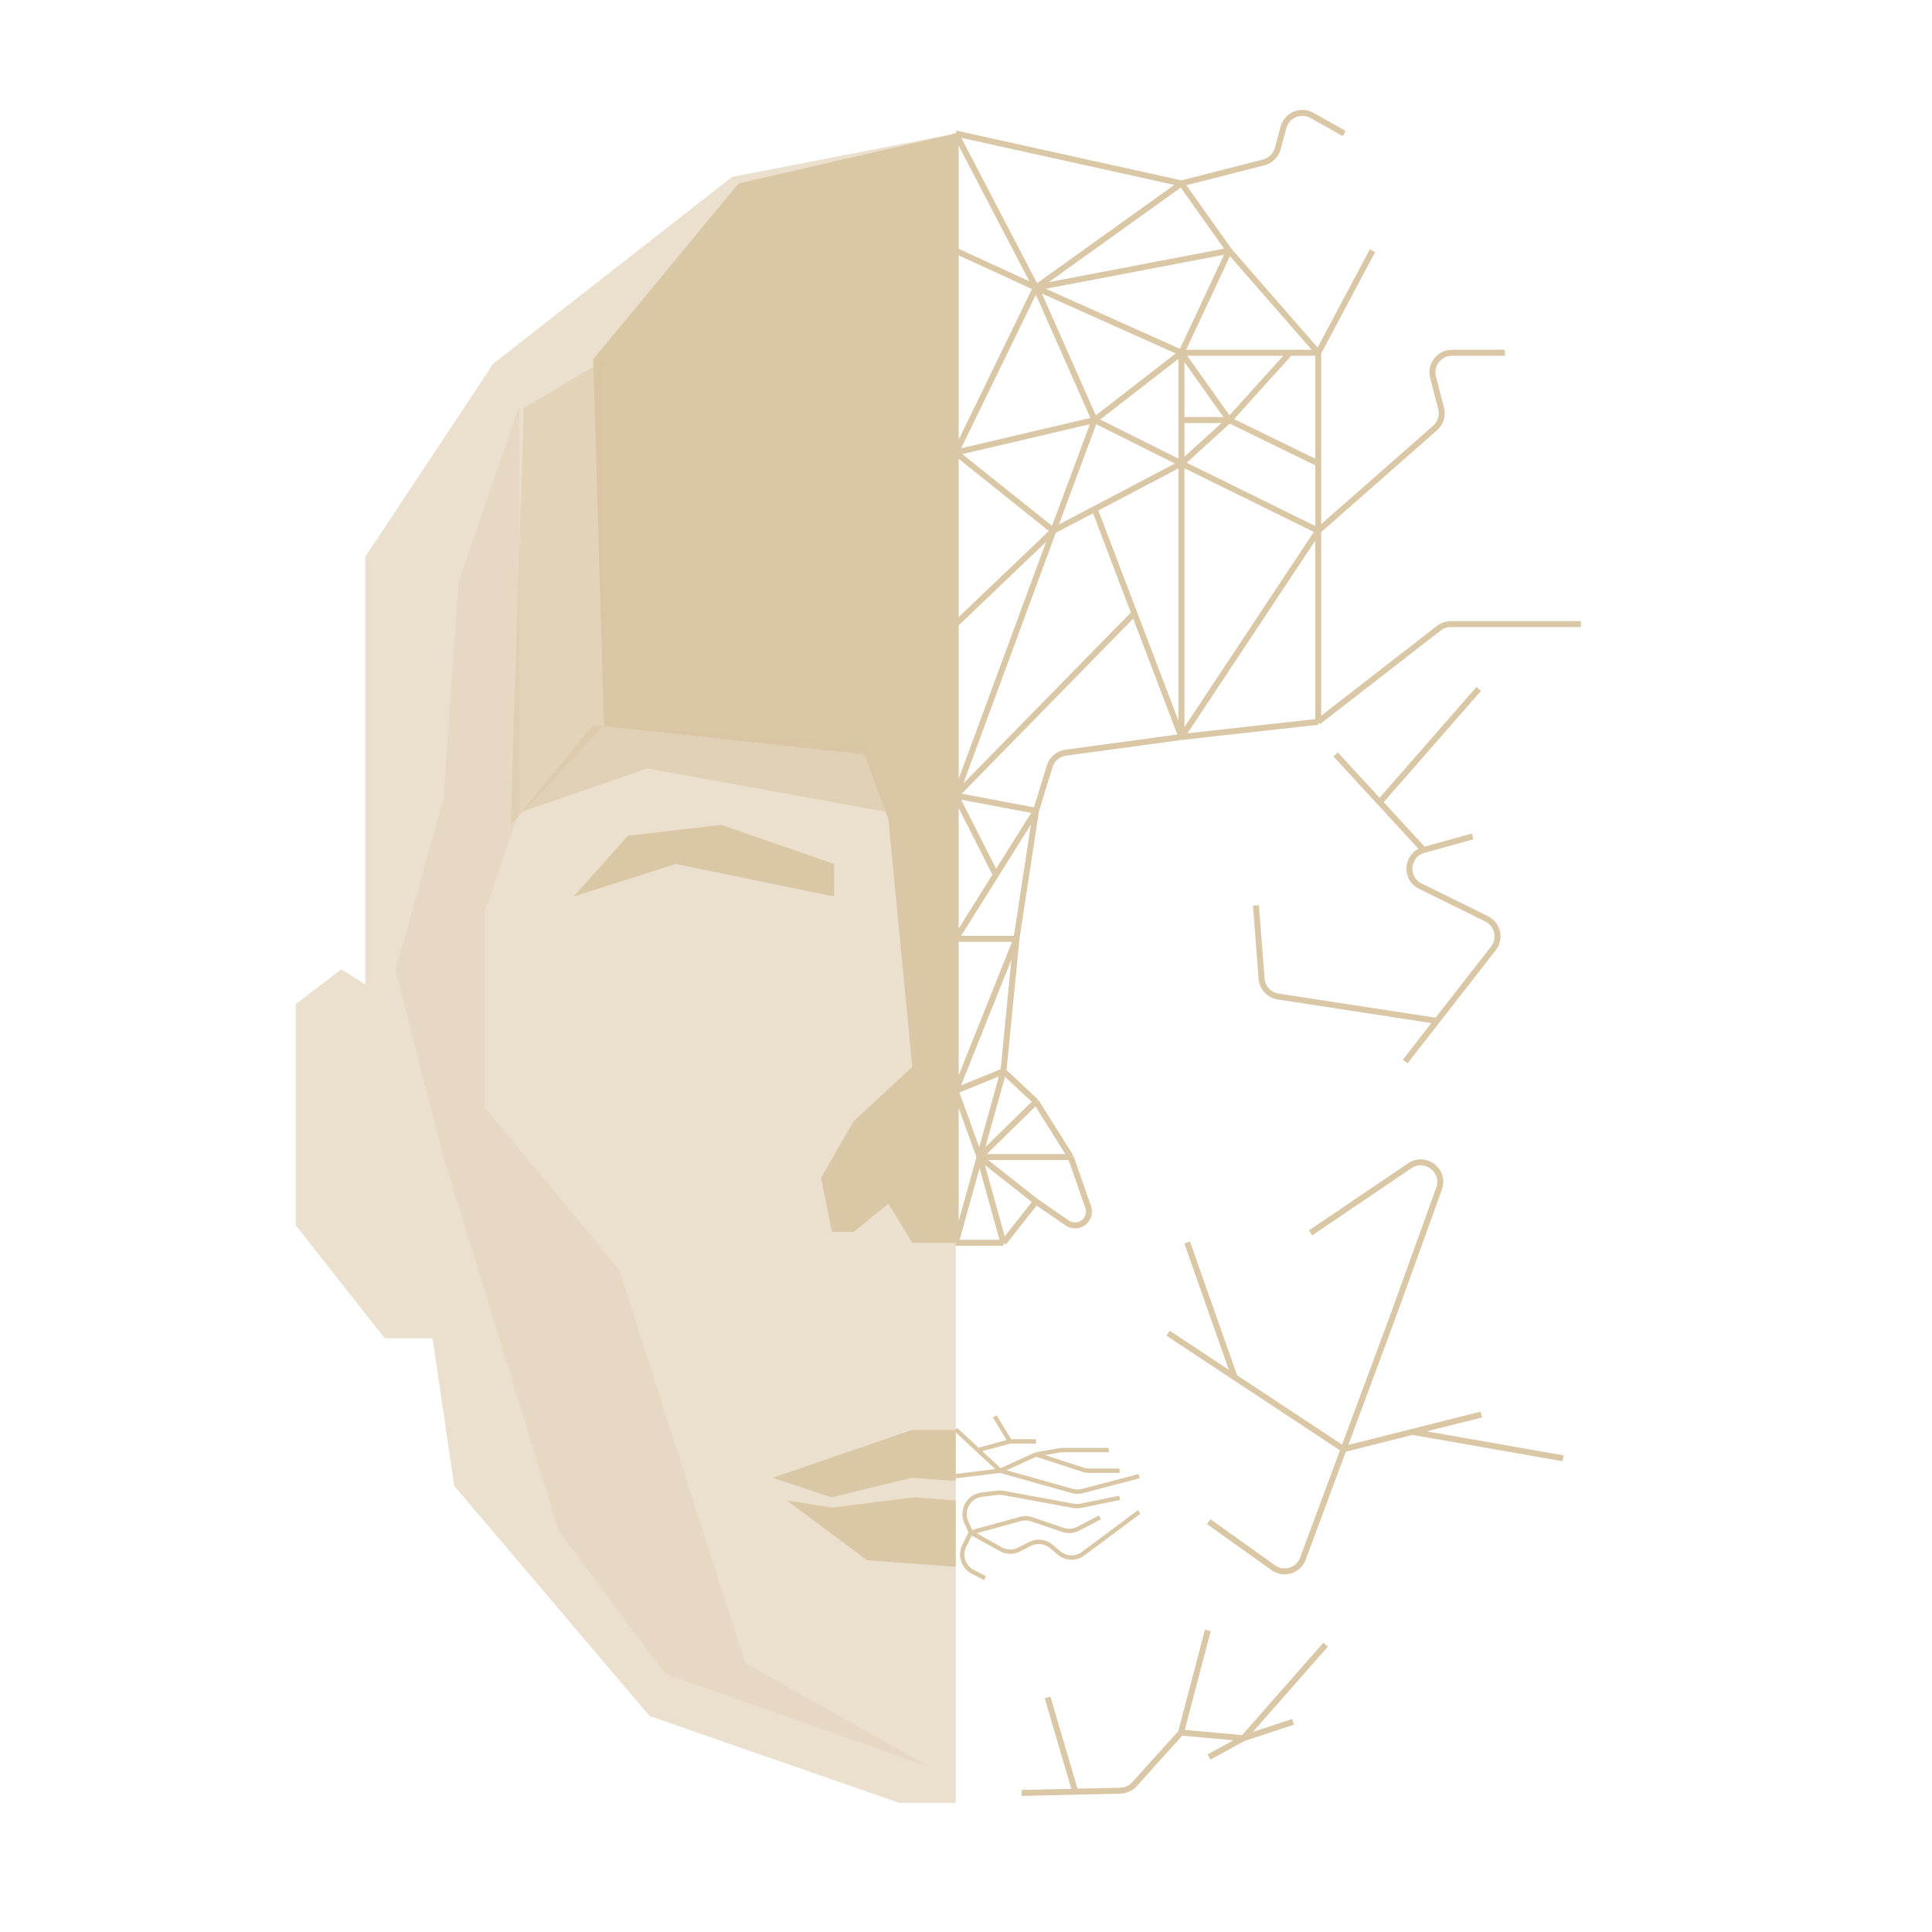 <svg width="3560" height="3560" viewBox="0 0 3560 3560" fill="none" xmlns="http://www.w3.org/2000/svg">
<path d="M1349 326L1761 246V3322H1657L1197 3162L837 2738L797 2466H709L545 2258V1850L629 1786L673 1814V1026L909 670L1349 326Z" fill="#DAC7A5" fill-opacity="0.55"/>
<path d="M1093 662L1361 338L1761 246V2290H1681L1637 2218L1573 2270H1533L1513 2170L1573 2066L1681 1966L1637 1510L1593 1390L1113 1338L1093 662Z" fill="#DAC7A5"/>
<path d="M1761 246L2177 338M1761 246L1909 530M1761 246V462M2177 338L2328.63 299.212C2341.21 295.992 2351.09 286.239 2354.47 273.694L2364.98 234.638C2371.08 211.987 2396.87 201.125 2417.33 212.587L2477 246M2177 338L1909 530M2177 338L2265 462M1909 530L2265 462M1909 530L1761 462M1909 530L1761 834M1909 530L2177 650M1909 530L2017 774M2265 462L2177 650M2265 462L2429 650M1761 462V834M1761 834L2017 774M1761 834L1941 978M1761 834V1150M2017 774L2177 650M2017 774L1941 978M2017 774L2177 854M2177 650L2265 774M2177 650V774M2177 650H2377M1941 978L1761 1150M1941 978L2017 938.068M1941 978L1761 1466M2177 854V774M2177 854L2265 774M2177 854V1358M2177 854L2017 938.068M2177 854L2429 978M2429 650H2377M2429 650V854M2429 650L2529 462M2265 774H2177M2265 774L2377 650M2265 774L2429 854M2429 854V978M1761 1150V1466M2177 1358L2090.13 1130M2177 1358L2429 978M2177 1358L2429 1330M2177 1358L1963.8 1386.91C1949.9 1388.79 1938.36 1398.58 1934.23 1411.99L1909 1494M2017 938.068L2090.13 1130M1761 1466L2090.13 1130M1761 1466L1909 1494M1761 1466V1730M1761 1466L1835 1612M2429 978L2644.39 788.609C2654.58 779.648 2658.86 765.718 2655.47 752.578L2640.61 694.996C2634.73 672.209 2651.94 650 2675.47 650H2773M2429 978V1330M2429 1330L2651.26 1157.56C2657.57 1152.66 2665.34 1150 2673.33 1150H2913M1909 1494L1873 1730M1909 1494L1835 1612M1761 1730H1873M1761 1730V2010M1761 1730L1835 1612M1873 1730L1761 2010M1873 1730L1849 1974M1761 2010L1849 1974M1761 2010L1805 2132M1761 2010V2290M1849 1974L1805 2132M1849 1974L1909 2030M1761 2290H1849M1761 2290L1805 2132M1849 2290L1805 2132M1849 2290L1909 2214M1805 2132L1909 2030M1805 2132H1973M1805 2132L1909 2214M1909 2030L1973 2132M1973 2132L2005.11 2223.97C2010.93 2240.6 1998.57 2258 1980.95 2258V2258C1975.77 2258 1970.72 2256.43 1966.45 2253.5L1909 2214" stroke="#DAC7A5" stroke-width="11" stroke-miterlimit="1" stroke-linejoin="round"/>
<path d="M1193 1416L961 1496L1093 1336L1597 1372L1633 1496L1193 1416Z" fill="#DAC7A5" fill-opacity="0.61"/>
<path d="M965 752L1113 664V1336L941 1520L965 752Z" fill="#DAC7A5" fill-opacity="0.5"/>
<path d="M845 1072L957 748V1496L893 1680V2040L1141 2340L1373 3064L1713 3256L1225 3084L1029 2820L817 2132L729 1788L817 1472L845 1072Z" fill="#DAC7A5" fill-opacity="0.3"/>
<path d="M1245 1592L1057 1652L1157 1540L1329 1520L1537 1592V1652L1245 1592Z" fill="#DAC7A5"/>
<path d="M1424 2723L1680 2635H1761V2729L1680 2723L1532 2759L1424 2723Z" fill="#DAC7A5"/>
<path d="M1598 2875L1450 2765L1533 2778L1685 2759L1761 2765V2887L1598 2875Z" fill="#DAC7A5"/>
<path d="M2589.24 1956.04L2647.64 1881.16M2713.61 1541.21L2623.27 1566.25M2647.64 1881.16L2751.84 1747.54C2765.87 1729.55 2759.84 1703.21 2739.38 1693.11L2617.01 1632.76C2587.56 1618.24 2591.63 1575.02 2623.27 1566.25V1566.25M2647.64 1881.16L2355.11 1836.24C2338.58 1833.7 2325.97 1820.11 2324.68 1803.43L2314.23 1668.39M2623.27 1566.25L2542.24 1478.24M2461.21 1390.23L2542.24 1478.24M2542.24 1478.24L2724.69 1269.54" stroke="#DAC7A5" stroke-width="11" stroke-miterlimit="1" stroke-linejoin="round"/>
<path d="M2414.83 2271.84L2597.7 2148.1C2626.57 2128.57 2663.58 2157.36 2651.74 2190.15L2567.06 2424.55L2475.75 2670.33M2227.31 2803.89L2346.15 2888.76C2365.45 2902.54 2392.56 2894.23 2400.82 2872L2475.75 2670.33M2475.75 2670.33L2274.92 2537.65M2475.75 2670.33L2602.67 2638.44M2152.3 2456.64L2274.92 2537.65M2274.92 2537.65L2187.51 2289.43M2729.59 2606.56L2602.67 2638.44M2602.67 2638.44L2880.25 2687.17" stroke="#DAC7A5" stroke-width="11" stroke-miterlimit="1" stroke-linejoin="round"/>
<path d="M2225.58 3004.28L2176.19 3192.45M1882.54 3303.76L1981.31 3301.49M1981.31 3301.49L2064.54 3299.58C2074.45 3299.35 2083.83 3295.04 2090.47 3287.67L2176.19 3192.45M1981.31 3301.49L1930.33 3127.7M2176.19 3192.45L2291.13 3202.93M2382.69 3172.71L2291.13 3202.93M2291.13 3202.93L2227.69 3237.51M2291.13 3202.93L2442.53 3030.64" stroke="#DAC7A5" stroke-width="11" stroke-miterlimit="1" stroke-linejoin="round"/>
<path d="M2063 2760L1991.84 2774.6C1987.32 2775.52 1982.67 2775.57 1978.13 2774.74L1848.4 2750.99C1844.82 2750.33 1841.16 2750.22 1837.55 2750.66L1809.01 2754.15C1785.08 2757.06 1770.72 2782.22 1780.39 2804.31L1789 2824M1761 2720L1843 2710M1843 2710L1975.56 2747.34C1981.74 2749.08 1988.27 2749.14 1994.48 2747.5L2099 2720M1843 2710L1909 2680M1843 2710L1802 2672M1761 2634L1802 2672M1909 2680L1995.56 2708.23C1999.16 2709.4 2002.93 2710 2006.72 2710H2063M1909 2680L1951.94 2672.53C1953.98 2672.18 1956.04 2672 1958.11 2672H2043M1802 2672L1861 2656M1861 2656L1833 2610M1861 2656H1909M1789 2824L1776.86 2848.27C1768.07 2865.87 1775.03 2887.27 1792.49 2896.33L1815 2908M1789 2824L1880.32 2798.93C1887.28 2797.02 1894.65 2797.25 1901.48 2799.58L1958.45 2819.03C1967.74 2822.2 1977.93 2821.44 1986.65 2816.92L2027 2796M1789 2824L1844.12 2854.62C1854.66 2860.48 1867.44 2860.67 1878.15 2855.13L1897.52 2845.11C1910.51 2838.39 1926.27 2840.2 1937.41 2849.68L1951.14 2861.38C1963.93 2872.27 1982.55 2872.88 1996.01 2862.83L2099 2786" stroke="#DAC7A5" stroke-width="8" stroke-miterlimit="1" stroke-linejoin="round"/>
</svg>
